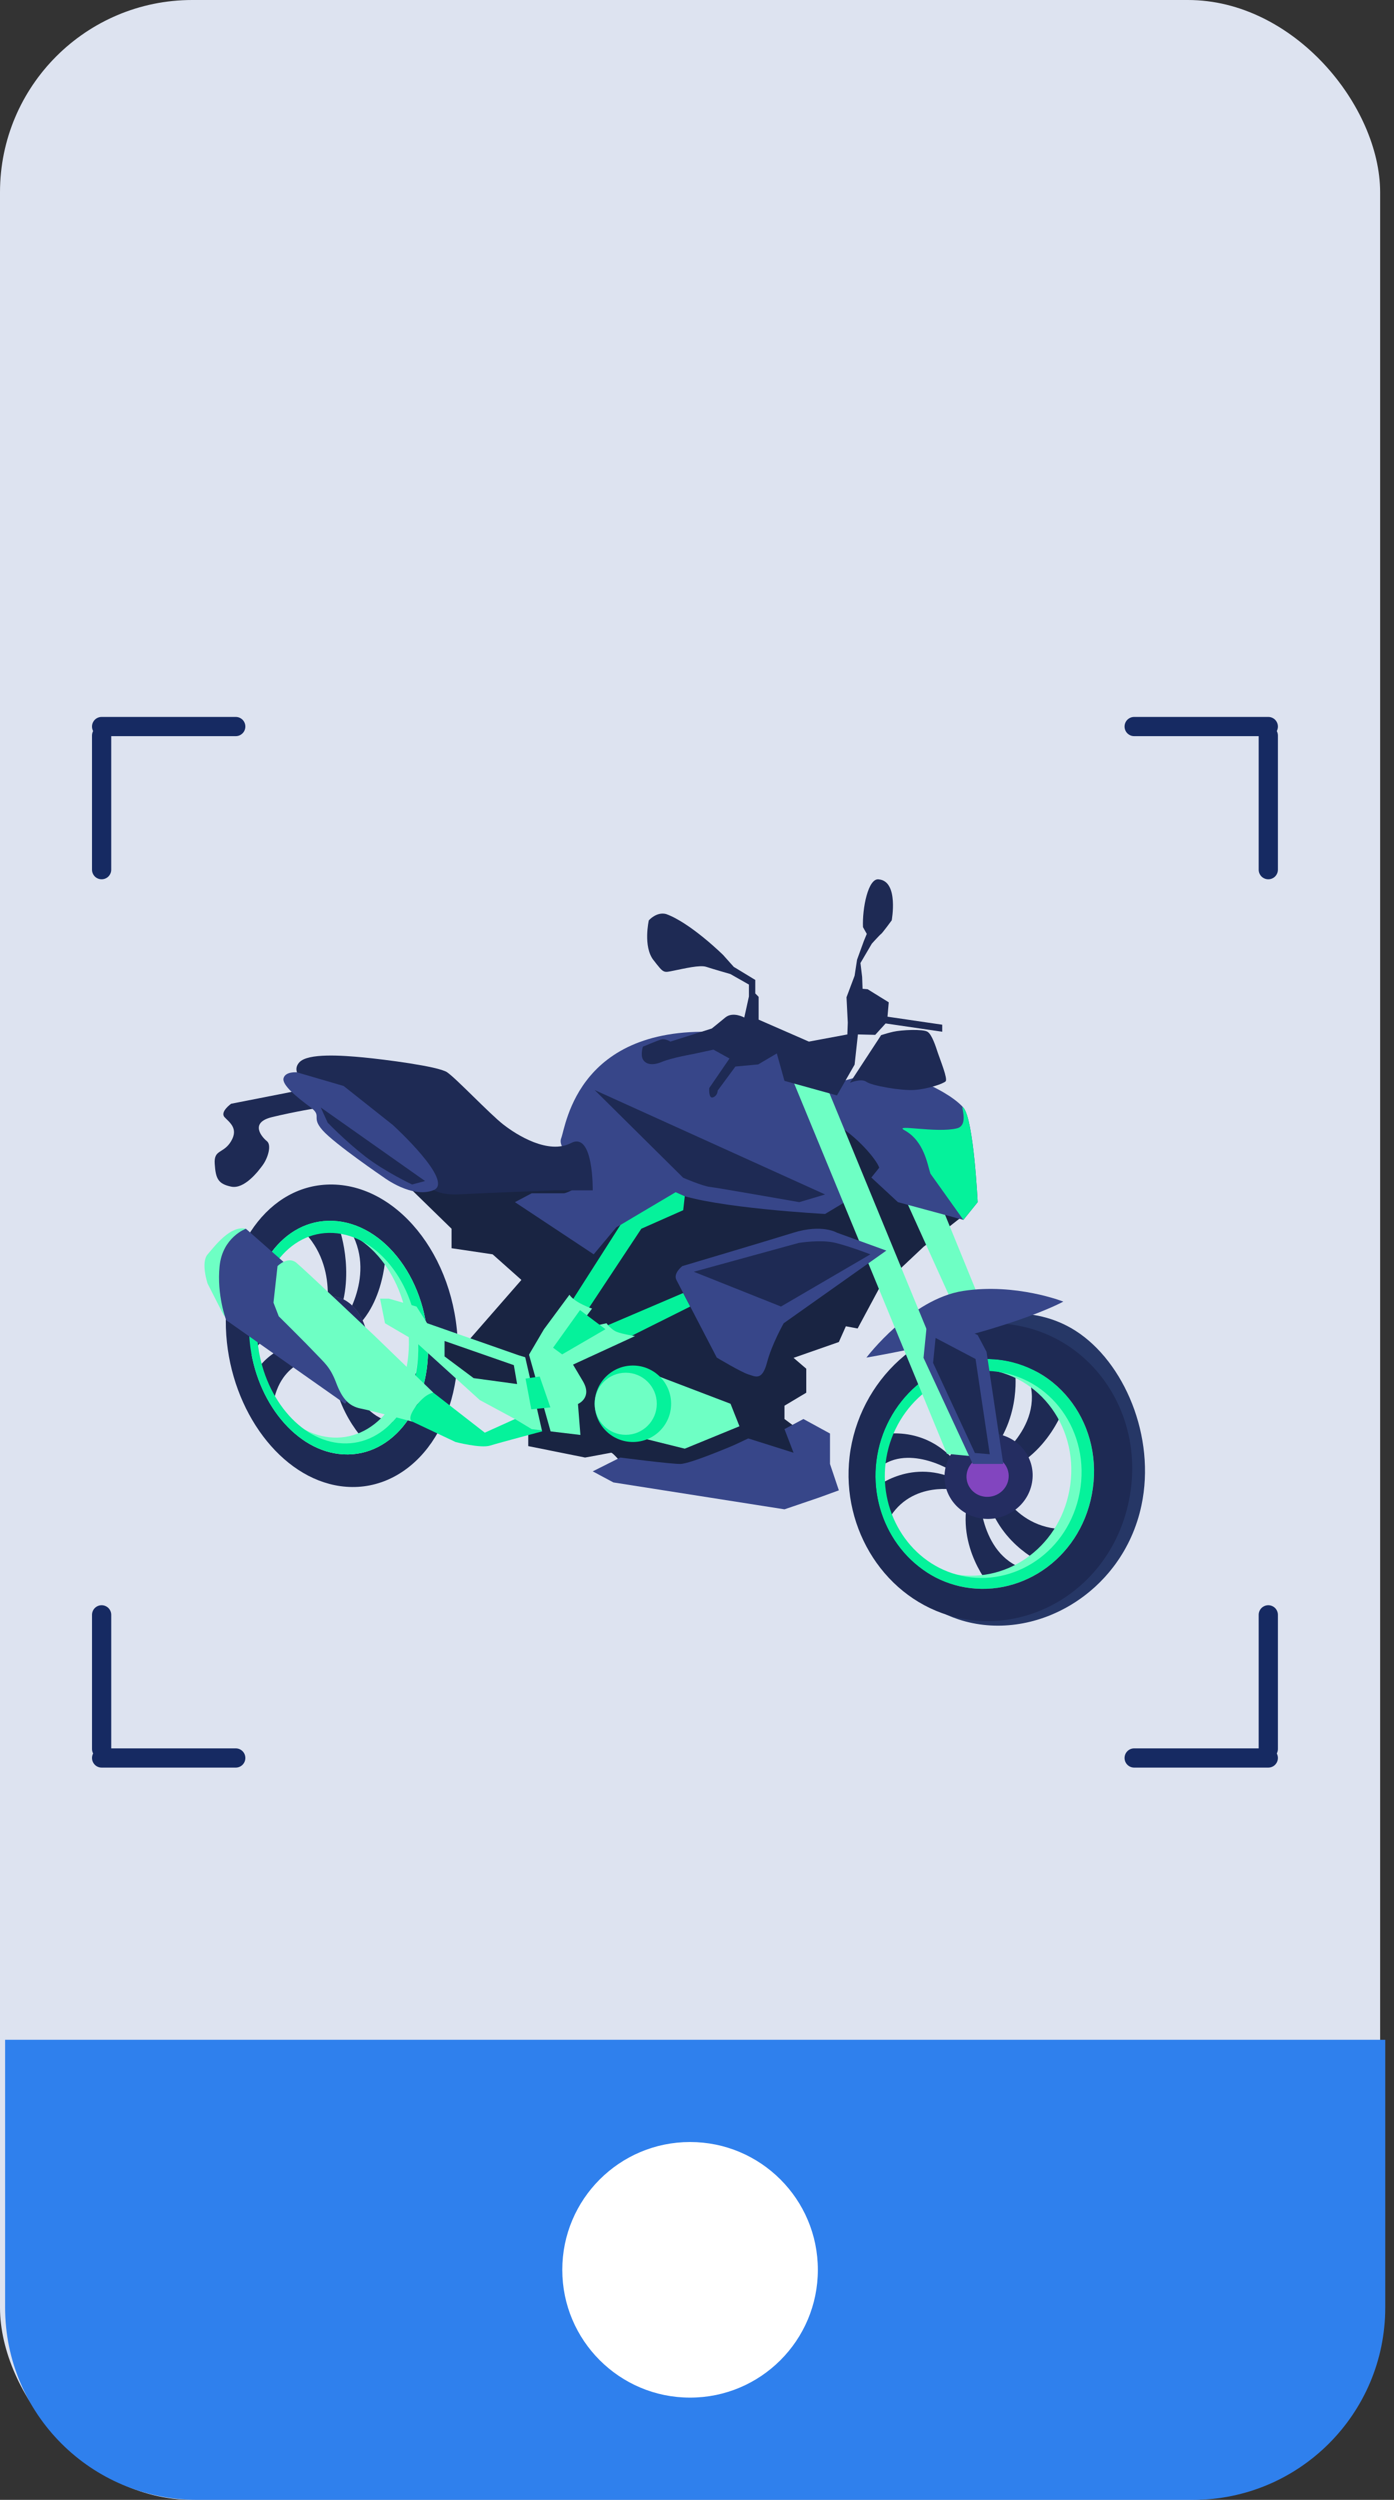 <svg width="145" height="260" viewBox="0 0 145 260" fill="none" xmlns="http://www.w3.org/2000/svg">
<rect x="0" y="0" width="145" height="260" fill="#333333" stroke="none"/>
<rect width="143.558" height="260" rx="20" fill="#DDE3F0"/>
<path d="M0.532 212.147H144.09V240C144.09 251.046 135.136 260 124.09 260H20.532C9.486 260 0.532 251.046 0.532 240V212.147Z" fill="#2F80ED"/>
<g clip-path="url(#clip0)">
<path d="M33.185 141.18C33.185 141.18 28.79 141.29 28.318 146.76L26.325 143.068C26.325 143.068 28.398 139.108 32.582 139.936L33.185 141.18Z" fill="#1E2A54"/>
<path d="M32.222 139.155C32.222 139.155 27.288 137.119 25.898 141.681L25.089 137.384C25.089 137.384 28.442 134.884 32.211 137.894L32.222 139.155Z" fill="#1E2A54"/>
<path d="M33.647 137.862C33.647 137.862 35.472 132.351 31.794 128.304L35.33 127.889C35.33 127.889 37.207 133.207 34.738 137.891L33.647 137.862Z" fill="#1E2A54"/>
<path d="M35.424 137.933C35.424 137.933 39.188 133.005 36.55 128.183L40.146 129.837C40.146 129.837 40.202 135.917 36.288 138.679L35.424 137.933Z" fill="#1E2A54"/>
<path d="M36.193 139.107C36.193 139.107 39.059 144.375 43.643 142.715L42.092 146.826C42.092 146.826 37.716 145.71 35.701 140.335L36.193 139.107Z" fill="#1E2A54"/>
<path d="M35.383 141.077C35.383 141.077 36.995 147.828 41.3 147.917L38.59 150.525C38.59 150.525 34.745 147.213 34.536 141.597L35.383 141.077Z" fill="#1E2A54"/>
<path d="M24.952 138.38C25.357 144.636 29.41 150.035 34.27 150.619C39.433 151.239 43.725 146.264 43.549 139.284C43.369 132.091 38.563 126.221 33.154 126.368C28.079 126.506 24.537 131.953 24.952 138.38ZM34.217 149.479C29.816 148.981 26.133 144.095 25.776 138.42C25.41 132.605 28.634 127.716 33.212 127.626C38.06 127.532 42.352 132.8 42.527 139.235C42.698 145.498 38.867 150.006 34.217 149.479Z" fill="#6EFFC4"/>
<path d="M33.958 123.207C27.417 123.536 22.965 130.655 23.537 138.866C24.09 146.801 29.213 153.698 35.401 154.566C42.092 155.504 47.795 149.173 47.626 140.037C47.449 130.532 41.068 122.85 33.958 123.207ZM44.526 139.887C44.702 146.867 40.41 151.841 35.247 151.221C30.387 150.638 26.334 145.239 25.929 138.983C25.514 132.555 29.056 127.109 34.13 126.971C39.54 126.823 44.346 132.693 44.526 139.887Z" fill="#1E2A54"/>
<path d="M25.93 138.983C26.334 145.239 30.388 150.637 35.247 151.221C40.411 151.841 44.702 146.867 44.527 139.887C44.346 132.693 39.54 126.824 34.131 126.97C29.057 127.108 25.514 132.555 25.93 138.983ZM35.195 150.082C30.793 149.583 27.111 144.697 26.753 139.023C26.388 133.208 29.611 128.318 34.189 128.229C39.037 128.134 43.329 133.402 43.505 139.837C43.676 146.101 39.845 150.608 35.195 150.082Z" fill="#05F29B"/>
<path d="M31.31 139.245C31.44 141.682 33.034 143.753 34.91 143.895C36.829 144.041 38.34 142.122 38.242 139.582C38.143 137.014 36.445 134.878 34.493 134.838C32.586 134.798 31.179 136.781 31.31 139.245Z" fill="#787572"/>
<path d="M31.31 139.245C31.44 141.682 33.034 143.753 34.91 143.895C36.829 144.041 38.34 142.122 38.242 139.582C38.143 137.014 36.445 134.878 34.493 134.838C32.586 134.798 31.179 136.781 31.31 139.245Z" fill="#242D61"/>
<path d="M33.061 139.33C33.119 140.514 33.894 141.513 34.803 141.569C35.721 141.626 36.431 140.699 36.38 139.491C36.328 138.278 35.529 137.263 34.603 137.23C33.688 137.198 33.002 138.14 33.061 139.33Z" fill="#8245BF"/>
<path d="M99.238 154.938C99.238 154.938 94.018 153.958 91.996 158.929L90.66 155.012C90.66 155.012 94.15 151.815 98.866 153.617L99.238 154.938Z" fill="#1E2A54"/>
<path d="M98.657 152.794C98.657 152.794 93.384 149.675 90.533 153.617L90.732 149.398C90.732 149.398 95.353 147.838 98.994 151.599L98.657 152.794Z" fill="#1E2A54"/>
<path d="M100.714 151.919C100.714 151.919 104.475 147.103 101.19 142.331L105.592 142.76C105.592 142.76 106.331 148.345 102.011 152.214L100.714 151.919Z" fill="#1E2A54"/>
<path d="M102.823 152.423C102.823 152.423 108.801 148.633 106.994 143.334L110.91 145.8C110.91 145.8 109.185 151.679 103.648 153.345L102.823 152.423Z" fill="#1E2A54"/>
<path d="M103.412 153.728C103.412 153.728 105.352 159.419 111.378 159.024L108.298 162.499C108.298 162.499 103.364 160.327 102.475 154.767L103.412 153.728Z" fill="#1E2A54"/>
<path d="M101.884 155.389C101.884 155.389 101.907 162.12 107.028 163.314L103.046 165.035C103.046 165.035 99.41 160.972 100.727 155.667L101.884 155.389Z" fill="#1E2A54"/>
<path d="M90.09 151.704C89.334 157.71 93.048 163.43 98.73 164.744C104.858 166.161 111.207 162.039 112.502 155.198C113.847 148.089 109.104 141.662 102.391 141.143C96.199 140.665 90.871 145.495 90.09 151.704ZM98.898 163.649C93.739 162.493 90.356 157.309 91.057 151.855C91.78 146.234 96.621 141.909 102.197 142.383C108.195 142.895 112.414 148.652 111.236 155.001C110.097 161.134 104.425 164.887 98.898 163.649Z" fill="#6EFFC4"/>
<path d="M88.658 151.749C88.114 158.859 93.26 166.297 99.707 168.428C107.438 170.983 116.761 165.812 118.726 156.593C120.259 149.403 116.914 141.639 111.888 138.416C103.159 132.818 89.479 141.002 88.658 151.749ZM114.134 155.678C112.826 162.518 106.405 166.641 100.209 165.223C94.466 163.909 90.712 158.189 91.476 152.184C92.266 145.975 97.652 141.144 103.91 141.623C110.697 142.142 115.494 148.569 114.134 155.678Z" fill="#263766"/>
<path d="M91.16 151.935C90.404 157.94 94.117 163.66 99.799 164.974C105.928 166.392 112.277 162.269 113.572 155.428C114.917 148.32 110.174 141.892 103.461 141.374C97.269 140.895 91.941 145.726 91.16 151.935ZM99.968 163.879C94.809 162.724 91.426 157.539 92.127 152.086C92.85 146.464 97.691 142.139 103.267 142.614C109.265 143.125 113.484 148.882 112.305 155.231C111.167 161.365 105.495 165.117 99.968 163.879Z" fill="#05F29B"/>
<path d="M104.036 137.654C96.022 137.224 89.306 143.583 88.371 151.5C87.476 159.088 92.124 166.365 99.301 168.179C107.213 170.179 115.64 165.004 117.437 156.031C119.328 146.589 112.946 138.132 104.036 137.654ZM113.573 155.429C112.279 162.27 105.927 166.392 99.798 164.974C94.117 163.661 90.404 157.94 91.16 151.935C91.941 145.726 97.269 140.895 103.459 141.374C110.173 141.893 114.918 148.32 113.573 155.429Z" fill="#1E2A54"/>
<path d="M98.295 152.925C97.927 155.283 99.545 157.499 101.967 157.91C104.46 158.334 106.894 156.703 107.343 154.225C107.799 151.713 106.027 149.4 103.449 149.099C100.948 148.806 98.668 150.535 98.295 152.925Z" fill="#242D61"/>
<path d="M100.56 153.25C100.374 154.399 101.168 155.471 102.346 155.655C103.54 155.842 104.686 155.049 104.891 153.872C105.098 152.689 104.269 151.594 103.056 151.435C101.859 151.278 100.748 152.094 100.56 153.25Z" fill="#8245BF"/>
<path d="M31.346 113.362L24.041 114.796C24.041 114.796 22.846 115.643 23.358 116.192C23.87 116.741 24.827 117.356 24.041 118.687C23.255 120.018 22.231 119.506 22.334 121.042C22.436 122.578 22.677 123.127 24.041 123.416C25.406 123.704 26.84 121.861 27.352 121.144C27.864 120.427 28.273 119.096 27.761 118.687C27.249 118.277 25.918 116.769 28.273 116.192C30.629 115.615 33.189 115.206 33.189 115.206L31.346 113.362Z" fill="#1E2A54"/>
<path d="M42.957 123.882L46.969 127.795V129.821L51.243 130.458L54.235 133.12L48.596 139.578L54.947 148.635V150.404L60.859 151.592C60.859 151.592 63.352 151.14 63.566 151.092C63.779 151.045 65.346 152.976 65.346 152.976L73.538 153.537L83.367 151.899L83.011 148.635L81.599 147.585V146.202L83.866 144.848V142.356L82.545 141.224L87.255 139.578L87.985 137.94L89.208 138.171L91.419 134.053L96.062 129.679L100.005 126.586L94.692 121.844L90.775 117.007L83.225 115.435L69.121 118.141L65.56 120.634L47.895 122.415L42.126 123.056L42.957 123.882Z" fill="#192442"/>
<path d="M23.323 136.897L21.599 133.513C21.599 133.513 20.854 131.317 21.599 130.458C22.345 129.599 23.96 127.42 25.576 127.795L24.146 133.148L23.323 136.897Z" fill="#6EFFC4"/>
<path d="M94.322 125.03L98.102 125.85L101.695 134.656L99.237 135.886L94.322 125.03Z" fill="#6EFFC4"/>
<path d="M90.123 141.199C90.123 141.199 94.731 135.094 100.21 134.261C105.688 133.428 110.604 135.374 110.604 135.374C110.604 135.374 104.767 138.627 90.123 141.199Z" fill="#374689"/>
<path d="M88.791 112.129C88.791 112.129 85.918 112.83 86.12 113.319C86.322 113.808 84.9 115.815 86.948 116.942C88.996 118.068 91.147 120.526 91.454 121.447L90.635 122.471L93.4 125.031L100.21 126.874L101.695 125.031C101.695 125.031 101.285 116.43 100.21 115.201C99.135 113.972 96.881 112.948 96.881 112.948C96.881 112.948 91.949 112.118 88.791 112.129Z" fill="#374689"/>
<path d="M94.09 117.557C96.138 118.683 96.472 121.141 96.779 122.062L100.21 126.875L101.695 125.031C101.695 125.031 101.285 116.43 100.21 115.201C99.795 114.727 100.88 117.016 99.544 117.352C97.418 117.885 92.832 116.865 94.09 117.557Z" fill="#05F29B"/>
<path d="M85.825 126.259C85.825 126.259 74.295 125.645 70.278 124.109L64.111 127.643L61.755 130.458L53.563 125.031L55.304 124.109H58.683C58.683 124.109 60.117 123.802 60.527 122.573C60.937 121.345 57.864 119.706 58.376 118.375C58.888 117.044 60.117 106.087 75.786 107.419C75.786 107.419 83.185 109.679 84.49 111.105C85.796 112.531 88.894 124.416 88.894 124.416L85.825 126.259Z" fill="#374689"/>
<path d="M31.136 110.49C32.034 109.502 35.642 109.773 37.792 109.978C39.943 110.183 45.575 110.9 46.497 111.514C47.419 112.128 50.901 115.815 52.334 116.941C53.768 118.068 57.045 120.107 59.401 118.882C61.756 117.658 61.654 123.802 61.654 123.802H57.762C57.762 123.802 49.672 124.109 47.931 124.211C46.19 124.314 45.166 124.007 44.039 123.085C42.912 122.163 36.773 115.712 36.773 115.712C36.773 115.712 33.389 113.255 32.672 113.05C31.955 112.845 30.112 111.617 31.136 110.49Z" fill="#1E2A54"/>
<path d="M30.889 111.528C30.889 111.528 29.702 111.412 29.497 112.129C29.292 112.846 30.931 114.151 32.262 115.137C33.593 116.123 32.289 116.123 33.555 117.556C34.822 118.99 39.942 122.472 39.942 122.472C39.942 122.472 42.884 124.681 45.1 123.781C47.316 122.881 40.864 117.007 40.864 117.007L35.744 112.948L30.889 111.528Z" fill="#374689"/>
<path d="M61.654 153.03L63.804 154.181L81.598 156.979L85.207 155.75L87.255 155.004L86.334 152.26V149.094L83.569 147.585L81.598 148.635L82.544 151.093L77.834 149.606L76.298 150.323C76.298 150.323 71.792 152.25 70.768 152.26C69.743 152.269 64.521 151.592 64.521 151.592L61.654 153.03Z" fill="#374689"/>
<path d="M64.54 127.397L59.584 135.157L61.182 136.145L66.708 127.796L71.065 125.867L71.228 124.419L70.278 123.996L64.54 127.397Z" fill="#05F29B"/>
<path d="M63.246 137.822L71.065 134.48L71.796 135.886L65.75 138.906H63.801L63.246 137.822Z" fill="#05F29B"/>
<path d="M25.575 127.796C25.575 127.796 23.152 128.671 22.842 131.682C22.531 134.694 23.525 137.303 23.525 137.303L35.888 146L39.533 140.844L29.986 131.682L25.575 127.796Z" fill="#374689"/>
<path d="M28.447 135.48L28.868 131.682C28.868 131.682 29.94 130.594 30.833 131.339C31.726 132.085 38.932 138.906 38.932 138.906L45.08 144.848C45.08 144.848 44.151 145.316 43.467 146C42.784 146.683 42.908 147.863 42.908 147.863C42.908 147.863 38.782 146.745 37.521 146.497C36.261 146.248 35.577 145.434 34.956 143.791C34.335 142.148 33.713 141.713 32.782 140.72C31.849 139.726 28.992 136.898 28.992 136.898L28.447 135.48Z" fill="#6EFFC4"/>
<path d="M42.908 147.863L47.382 149.976C47.382 149.976 49.991 150.659 50.985 150.348C51.979 150.038 57.249 148.642 57.249 148.642L54.774 147.041L50.426 149.007L45.08 144.849C45.08 144.849 44.254 144.892 43.241 146.287C42.228 147.681 42.908 147.863 42.908 147.863Z" fill="#05F29B"/>
<path d="M82.544 112.539L98.495 151.206L101.844 151.525L85.207 111.105L82.544 112.539Z" fill="#6EFFC4"/>
<path d="M96.062 141.224L101.183 152.259H104.358L102.617 140.595L101.695 138.854L98.102 137.113L96.367 138.17L96.062 141.224Z" fill="#374689"/>
<path d="M97.057 141.747L101.406 151.118L102.953 151.248L101.474 141.342L97.316 139.153L97.057 141.747Z" fill="#1E2A54"/>
<path d="M91.658 107.653L88.407 112.62C88.407 112.62 89.579 112.119 90.123 112.517C90.666 112.914 93.743 113.46 95.133 113.36C96.523 113.261 98.111 112.715 98.359 112.467C98.607 112.219 97.813 110.283 97.565 109.539C97.317 108.794 96.941 107.6 96.473 107.307C96.005 107.013 93.78 107.11 92.918 107.307C92.056 107.504 91.261 107.802 91.658 107.653Z" fill="#1E2A54"/>
<path d="M67.488 95.724C67.488 95.724 66.873 98.448 67.972 99.854C69.07 101.26 68.982 101.172 70.081 100.953C71.179 100.733 72.805 100.338 73.464 100.557C74.123 100.777 75.969 101.304 75.969 101.304L77.902 102.402V103.633L77.418 105.829C77.418 105.829 76.232 105.17 75.441 105.829C74.65 106.488 74.035 106.972 74.035 106.972L69.729 108.334C69.729 108.334 69.202 107.982 68.763 108.114C68.323 108.246 66.873 108.861 66.873 108.861C66.873 108.861 66.609 109.696 66.873 110.179C67.136 110.662 67.796 110.882 68.85 110.442C69.905 110.003 72.182 109.608 72.182 109.608L74.211 109.168L75.88 110.091L73.772 113.166C73.772 113.166 73.683 114.308 74.167 114.132C74.65 113.956 74.65 113.429 74.65 113.429L76.496 110.925L78.868 110.706L80.802 109.563L81.599 112.418L87.058 113.93L88.894 110.726L89.238 107.586L91.04 107.63L92.12 106.444L98.008 107.307V106.576L92.314 105.741L92.446 104.247L90.249 102.885L89.722 102.841L89.677 101.611L89.502 100.161L90.688 98.141C90.688 98.141 91.523 97.218 91.655 97.13C91.787 97.042 92.753 95.724 92.753 95.724C92.753 95.724 93.5 91.682 91.435 91.463C90.293 91.243 89.677 94.538 89.765 96.427L90.161 97.13L89.853 97.877L89.15 99.81L88.894 101.48L88.052 103.72L88.184 106.356L88.14 107.587L84.141 108.334L78.912 106.049V103.677L78.561 103.325V101.919L76.32 100.557L75.222 99.327C75.222 99.327 71.838 95.988 69.29 95.066C68.291 94.797 67.488 95.724 67.488 95.724Z" fill="#1E2A54"/>
<path d="M39.533 135.066L40.045 137.626L43.015 139.367L49.906 145.613L53.563 147.586L55.304 148.636L60.373 149.243L60.117 146.023C60.117 146.023 61.653 145.375 60.629 143.651C59.605 141.927 59.605 141.927 59.605 141.927L66.057 138.958C66.057 138.958 64.755 138.762 64.154 138.522C63.554 138.282 63.087 137.626 63.087 137.626L62.194 137.822L61.014 136.862L61.583 136.101C61.583 136.101 59.787 135.5 59.233 134.662L56.572 138.263L54.832 141.225L53.911 140.943L44.429 137.622L43.322 135.888L40.454 135.067H39.533V135.066Z" fill="#6EFFC4"/>
<path d="M46.243 139.471L53.447 141.983L53.789 143.95L49.266 143.334L46.243 141.077V139.471Z" fill="#192442"/>
<path d="M60.33 136.257L57.529 140.17L58.473 140.866L62.979 138.246L60.33 136.257Z" fill="#05F29B"/>
<path d="M54.821 140.17L54.537 140.742L56.368 148.763L56.707 149.975L57.529 149.779L54.821 140.17Z" fill="#192442"/>
<path d="M70.358 133.119L74.557 141.197C74.557 141.197 77.117 142.729 77.834 142.942C78.551 143.155 79.267 143.667 79.779 141.721C80.292 139.775 81.52 137.625 81.52 137.625L92.194 130.069L87.05 128.204C87.05 128.204 85.514 127.283 82.544 128.204C79.575 129.126 70.972 131.682 70.972 131.682C70.972 131.682 69.999 132.429 70.358 133.119Z" fill="#374689"/>
<path d="M54.664 143.38L55.264 146.577L57.249 146.377L56.138 143.165L54.664 143.38Z" fill="#05F29B"/>
<path d="M72.165 132.27L83.082 129.271C83.082 129.271 85.389 128.887 86.926 129.271C88.464 129.656 90.533 130.459 90.533 130.459L81.237 135.887L72.165 132.27Z" fill="#1E2A54"/>
<path d="M85.825 124.231L61.856 113.372L71.065 122.496C71.065 122.496 73.086 123.364 73.841 123.446C74.596 123.528 83.139 125.031 83.139 125.031L85.825 124.231Z" fill="#1E2A54"/>
<path d="M33.365 115.184L34.08 116.756C34.08 116.756 35.897 118.654 37.961 120.257C40.026 121.859 42.861 123.195 42.861 123.195L44.215 122.834L33.365 115.184Z" fill="#1E2A54"/>
<path d="M67.521 142.77L75.988 146L76.916 148.34L71.228 150.671L64.778 149.067L67.521 142.77Z" fill="#6EFFC4"/>
<path d="M65.833 149.975C68.029 149.975 69.809 148.195 69.809 145.999C69.809 143.803 68.029 142.023 65.833 142.023C63.637 142.023 61.857 143.803 61.857 145.999C61.857 148.195 63.637 149.975 65.833 149.975Z" fill="#05F29B"/>
<path d="M65.088 149.23C66.872 149.23 68.318 147.784 68.318 146C68.318 144.216 66.872 142.77 65.088 142.77C63.303 142.77 61.857 144.216 61.857 146C61.857 147.784 63.303 149.23 65.088 149.23Z" fill="#6EFFC4"/>
</g>
<line x1="117.973" y1="75.564" x2="131.924" y2="75.564" stroke="#162A62" stroke-width="2" stroke-linecap="round" stroke-linejoin="round"/>
<line x1="131.924" y1="90.452" x2="131.924" y2="76.501" stroke="#162A62" stroke-width="2" stroke-linecap="round" stroke-linejoin="round"/>
<line x1="1" y1="-1" x2="14.951" y2="-1" transform="matrix(-1 0 0 1 25.521 76.564)" stroke="#162A62" stroke-width="2" stroke-linecap="round" stroke-linejoin="round"/>
<line x1="1" y1="-1" x2="14.951" y2="-1" transform="matrix(0 -1 -1 0 9.57 91.452)" stroke="#162A62" stroke-width="2" stroke-linecap="round" stroke-linejoin="round"/>
<line x1="1" y1="-1" x2="14.951" y2="-1" transform="matrix(1 0 0 -1 116.973 181.84)" stroke="#162A62" stroke-width="2" stroke-linecap="round" stroke-linejoin="round"/>
<line x1="1" y1="-1" x2="14.951" y2="-1" transform="matrix(0 1 1 0 132.924 166.952)" stroke="#162A62" stroke-width="2" stroke-linecap="round" stroke-linejoin="round"/>
<line x1="24.521" y1="182.84" x2="10.571" y2="182.84" stroke="#162A62" stroke-width="2" stroke-linecap="round" stroke-linejoin="round"/>
<line x1="10.571" y1="167.952" x2="10.571" y2="181.903" stroke="#162A62" stroke-width="2" stroke-linecap="round" stroke-linejoin="round"/>
<circle cx="71.779" cy="236.074" r="13.292" fill="white"/>
<defs>
<clipPath id="clip0">
<rect width="97.832" height="77.628" fill="white" transform="translate(21.268 91.452)"/>
</clipPath>
</defs>
</svg>
